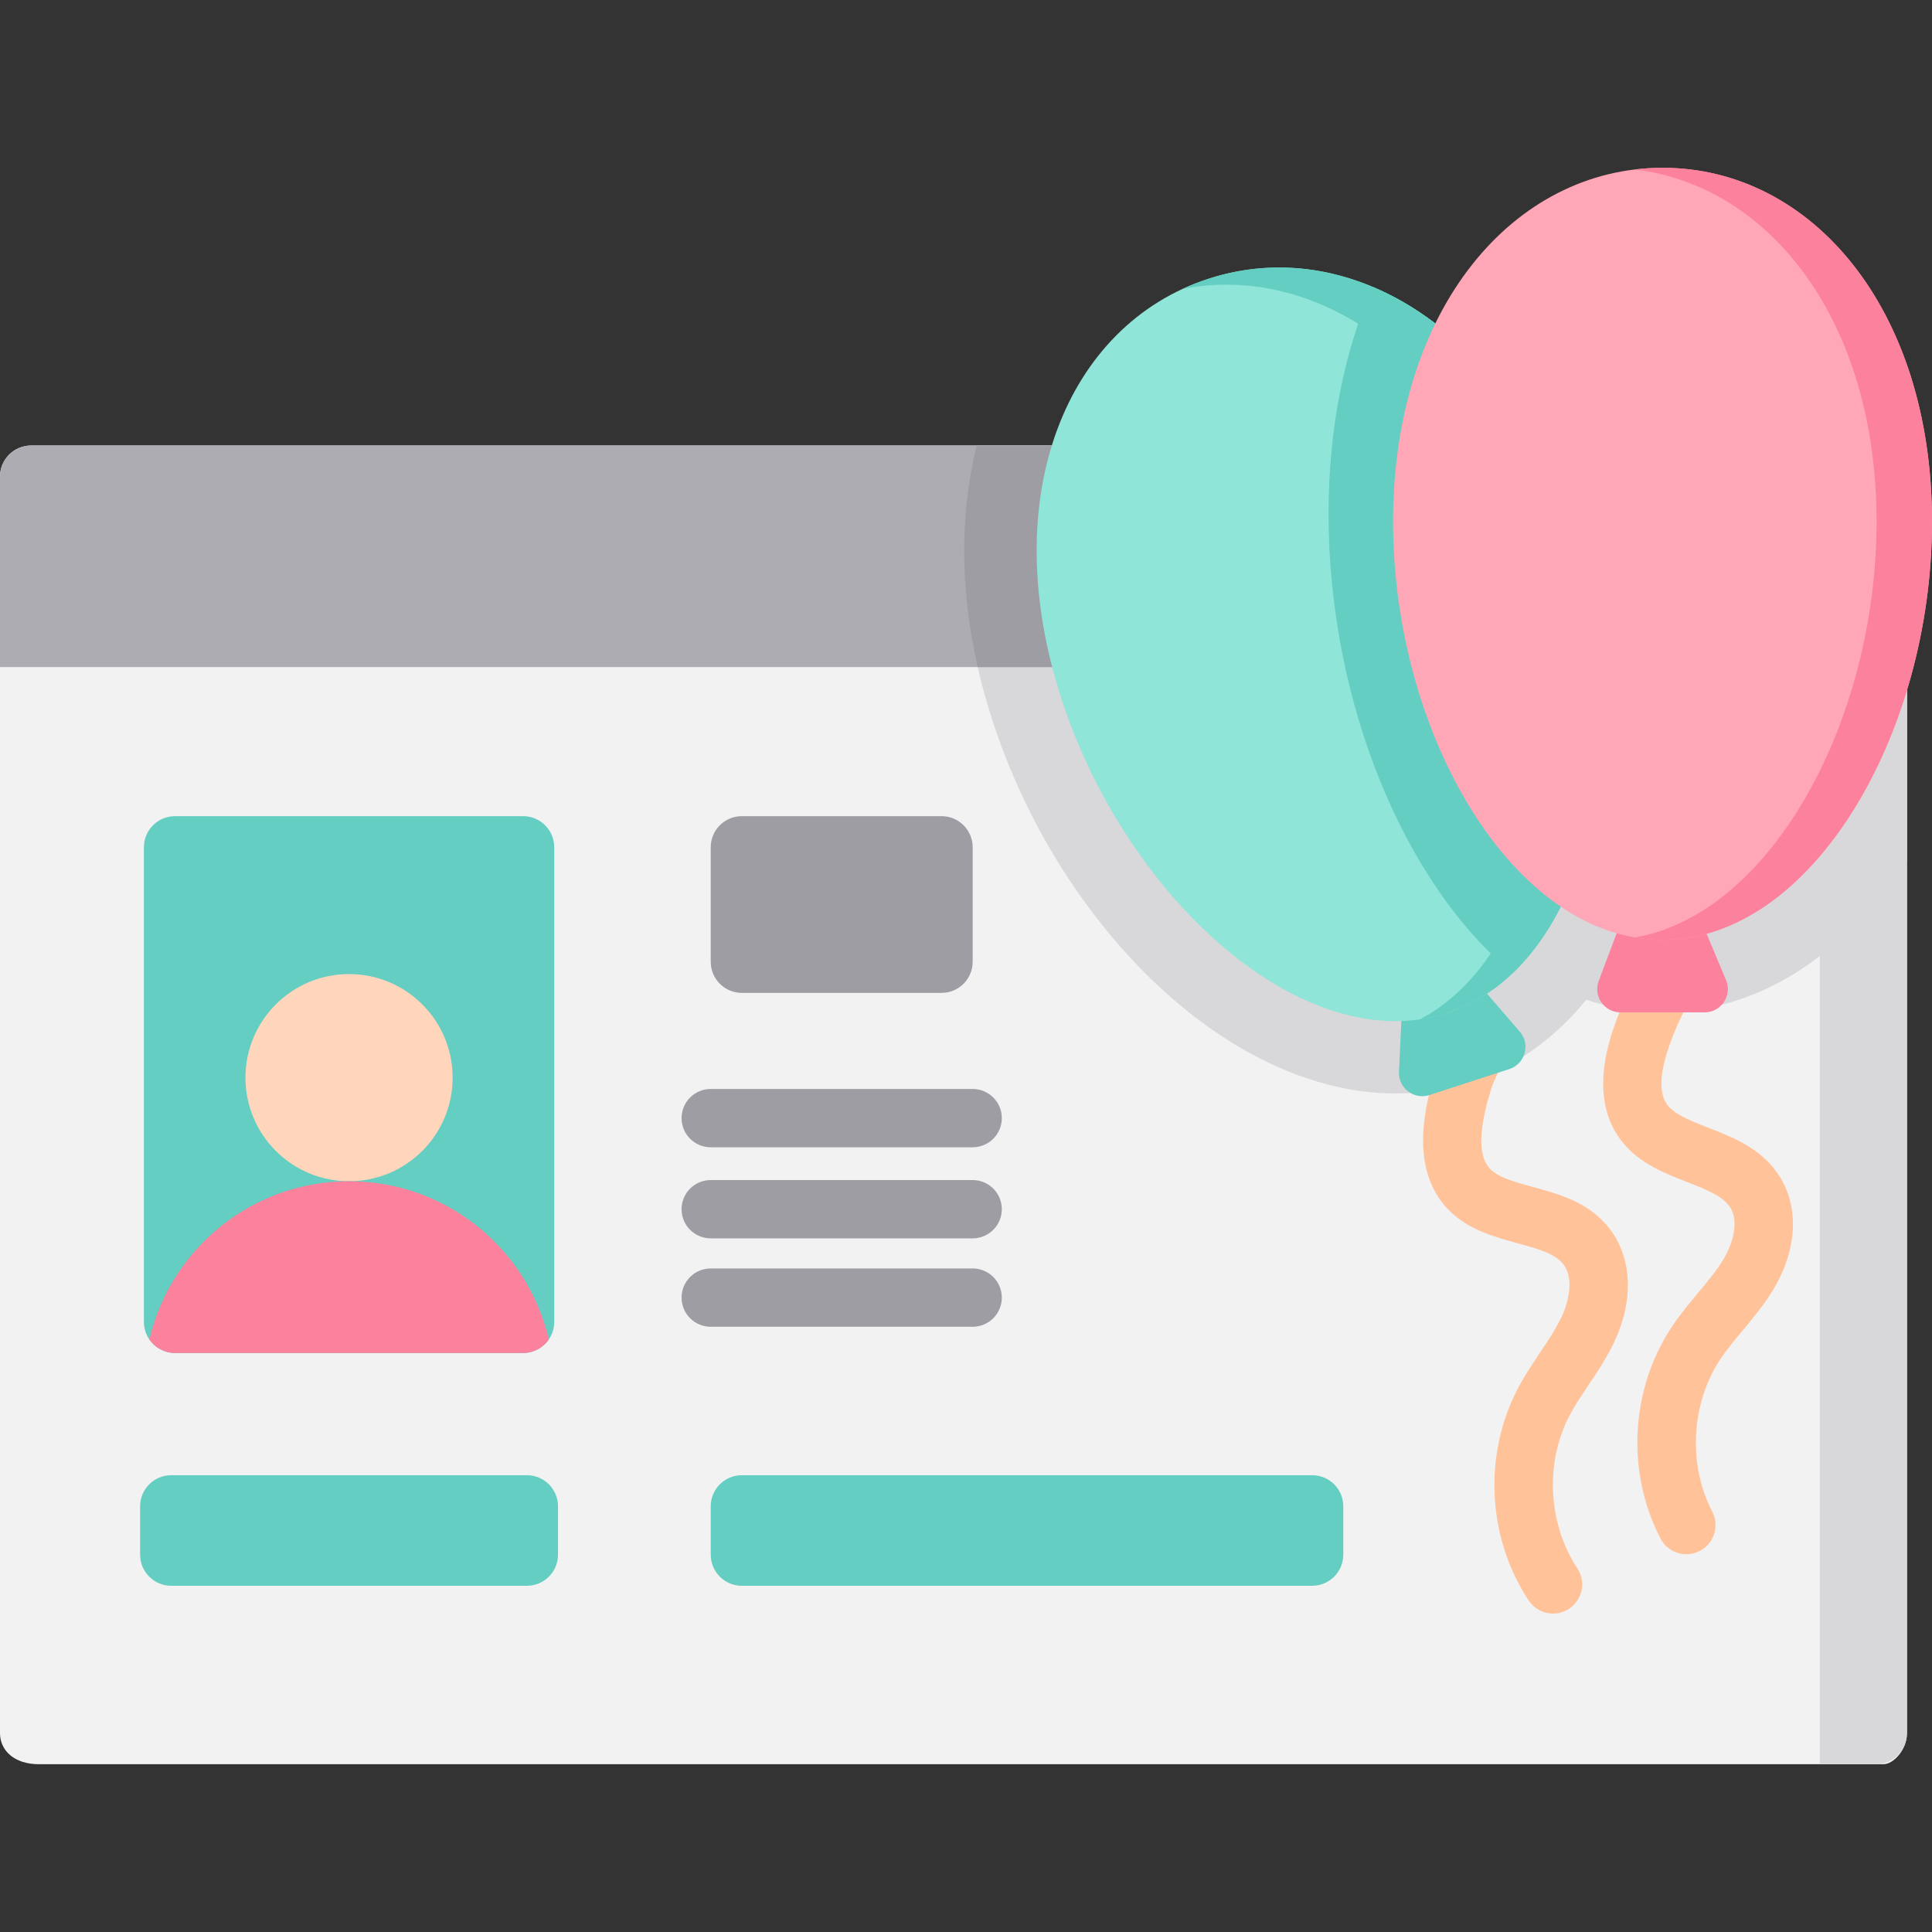 <?xml version="1.0" encoding="iso-8859-1"?>
<!-- Generator: Adobe Illustrator 19.0.0, SVG Export Plug-In . SVG Version: 6.00 Build 0)  -->
<svg version="1.1" id="Capa_1" xmlns="http://www.w3.org/2000/svg" xmlns:xlink="http://www.w3.org/1999/xlink" x="0px" y="0px"
	 viewBox="0 0 512 512" style="enable-background:new 0 0 512 512;" xml:space="preserve">
<rect x="0" y="0" width="512" height="512" fill="#333333" stroke="none"/>
<path style="fill:#F2F2F2;" d="M505.366,126.305V459.29c0,4.553-3.688,8.241-6.181,8.243H10.302C3.698,467.532,0,463.844,0,459.291
	V126.305c0-4.554,3.698-8.241,8.241-8.241h488.883C501.678,118.064,505.366,121.752,505.366,126.305z"/>
<g>
	<path style="fill:#D8D7DA;" d="M505.368,118.063v341.23c0,4.552-3.69,8.241-8.241,8.241h-14.853V118.063H505.368z"/>
	<path style="fill:#D8D7DA;" d="M505.368,118.063v109.995c-17.241,25.952-40.136,40.19-64.778,40.19
		c-6.901,0-13.663-1.129-20.212-3.301c-1.981,2.417-4.079,4.718-6.294,6.826c-7.252,6.943-15.558,11.969-24.685,14.94
		c-6.272,2.034-12.864,3.067-19.594,3.067c-21.65,0-44.673-10.788-64.821-30.393c-18.593-18.071-33.481-42.33-41.925-68.303
		c-8.381-25.76-9.787-50.764-4.206-73.021L505.368,118.063L505.368,118.063z"/>
</g>
<path style="fill:#ADACB2;" d="M505.366,126.305v50.479H0v-50.479c0-4.554,3.698-8.241,8.241-8.241h488.883
	C501.678,118.064,505.366,121.752,505.366,126.305z"/>
<path style="fill:#9D9DA3;" d="M505.368,118.063v58.719H259.097c-4.696-20.68-4.781-40.605-0.245-58.719
	C258.852,118.063,505.368,118.063,505.368,118.063z"/>
<path style="fill:#63CEC1;" d="M146.873,224.533v125.785c0,1.72-0.525,3.327-1.432,4.646c0,0,0,0,0,0.01
	c-1.494,2.163-3.987,3.585-6.809,3.585H46.379c-2.823,0-5.316-1.422-6.799-3.585c-0.907-1.319-1.442-2.926-1.442-4.656V224.533
	c0-4.553,3.688-8.241,8.241-8.241h92.253C143.185,216.292,146.873,219.98,146.873,224.533z"/>
<circle style="fill:#FFD6BB;" cx="92.5" cy="285.59" r="27.453"/>
<path style="fill:#FC819C;" d="M145.441,354.964c0,0,0,0,0,0.01c-1.494,2.163-3.987,3.585-6.809,3.585H46.379
	c-2.823,0-5.316-1.422-6.799-3.585c5.625-24.034,27.176-41.928,52.931-41.928C118.255,313.046,139.816,330.93,145.441,354.964z"/>
<g>
	<path style="fill:#63CEC1;" d="M139.636,420.246H45.373c-4.552,0-8.241-3.69-8.241-8.241v-12.819c0-4.552,3.69-8.241,8.241-8.241
		h94.263c4.552,0,8.241,3.69,8.241,8.241v12.819C147.877,416.557,144.187,420.246,139.636,420.246z"/>
	<path style="fill:#63CEC1;" d="M347.741,420.246H196.59c-4.552,0-8.241-3.69-8.241-8.241v-12.819c0-4.552,3.69-8.241,8.241-8.241
		h151.151c4.552,0,8.241,3.69,8.241,8.241v12.819C355.982,416.557,352.293,420.246,347.741,420.246z"/>
</g>
<g>
	<path style="fill:#9D9DA3;" d="M249.524,263.125H196.59c-4.552,0-8.241-3.69-8.241-8.241v-30.352c0-4.552,3.69-8.241,8.241-8.241
		h52.934c4.552,0,8.241,3.69,8.241,8.241v30.352C257.765,259.435,254.075,263.125,249.524,263.125z"/>
	<path style="fill:#9D9DA3;" d="M257.765,328.179h-69.416c-4.267,0-7.726-3.459-7.726-7.726c0-4.268,3.459-7.726,7.726-7.726h69.416
		c4.267,0,7.726,3.459,7.726,7.726C265.491,324.72,262.032,328.179,257.765,328.179z"/>
	<path style="fill:#9D9DA3;" d="M257.765,304.041h-69.416c-4.267,0-7.726-3.459-7.726-7.726s3.459-7.726,7.726-7.726h69.416
		c4.267,0,7.726,3.459,7.726,7.726S262.032,304.041,257.765,304.041z"/>
	<path style="fill:#9D9DA3;" d="M257.765,351.606h-69.416c-4.267,0-7.726-3.459-7.726-7.726s3.459-7.726,7.726-7.726h69.416
		c4.267,0,7.726,3.459,7.726,7.726S262.032,351.606,257.765,351.606z"/>
</g>
<path style="fill:#FFC299;" d="M426.678,325.78c-5.388-7.109-13.365-9.285-20.403-11.205c-2.622-0.715-5.098-1.39-7.248-2.264
	c-1.768-0.718-3.112-1.524-3.993-2.394c-4.388-4.332-2.028-14.242,0.128-21.319c1.011-3.319,5.111-9.964,4.417-13.004
	c-6.904,3.181-13.309,7.415-19.961,11.06c-2.352,8.206-5.77,24.061,4.558,34.259c2.368,2.338,5.323,4.207,9.035,5.714
	c3.007,1.221,6.052,2.052,8.997,2.856c5.335,1.455,9.943,2.712,12.155,5.631c2.726,3.597,1.443,9.674-0.484,13.787
	c-1.494,3.189-3.562,6.275-5.751,9.541c-2.041,3.046-4.152,6.197-5.968,9.688c-9.132,17.552-7.966,39.546,2.97,56.032
	c1.487,2.242,3.943,3.457,6.446,3.457c1.467,0,2.95-0.418,4.264-1.289c3.556-2.359,4.526-7.154,2.167-10.709
	c-7.756-11.692-8.615-27.91-2.139-40.359c1.422-2.732,3.207-5.396,5.098-8.218c2.415-3.604,4.912-7.33,6.906-11.587
	C432.968,344.582,432.522,333.488,426.678,325.78z"/>
<path style="fill:#63CEC1;" d="M371.418,269.625l-0.671,14.42c-0.2,4.307,3.968,7.485,8.068,6.152l21.187-6.888
	c4.192-1.363,5.643-6.556,2.764-9.894l-9.566-11.092c-1.622-1.881-4.215-2.606-6.578-1.838l-10.951,3.56
	C373.231,264.839,371.537,267.061,371.418,269.625z"/>
<path style="fill:#8FE5D8;" d="M400.851,257.909c-5.045,4.824-10.85,8.448-17.379,10.573
	c-37.509,12.193-84.709-29.593-102.181-83.324c-17.472-53.737,1.414-99.069,38.916-111.262c14.395-4.682,29.444-3.801,43.506,2.103
	c22.588,9.471,42.639,31.888,53.403,64.999C431.539,185.371,424.767,235.08,400.851,257.909z"/>
<g>
	<path style="fill:#63CEC1;" d="M400.851,257.909c-28.918-23.945-48.763-72.154-48.763-121.706c0-22.865,4.228-43.193,11.624-60.203
		c22.588,9.471,42.639,31.888,53.403,64.999C431.539,185.371,424.767,235.08,400.851,257.909z"/>
	<path style="fill:#63CEC1;" d="M417.114,141.002c17.469,53.733,3.858,115.284-33.644,127.476c-2.358,0.767-4.755,1.322-7.182,1.67
		c32.312-17.035,43.23-74.251,26.86-124.605s-54.221-75.981-89.788-68.961c2.207-1.024,4.492-1.924,6.851-2.69
		C357.712,61.699,399.645,87.269,417.114,141.002z"/>
</g>
<path style="fill:#FFC299;" d="M471.849,312.159c-4.61-7.637-12.313-10.641-19.11-13.292c-2.532-0.987-4.923-1.919-6.969-3.015
	c-1.682-0.899-2.932-1.842-3.718-2.801c-3.907-4.771-0.517-14.376,2.373-21.187c0.944-2.226,2.99-5.871,3.874-8.919
	c-5.479,0.13-10.952,0.417-16.425,0.731c-0.788,0.738-1.386,1.471-1.674,2.152c-2.839,6.691-10.381,24.466-0.104,37.013
	c2.109,2.575,4.851,4.746,8.383,6.636c2.861,1.531,5.802,2.678,8.646,3.788c5.152,2.009,9.602,3.744,11.495,6.88
	c2.332,3.863,0.415,9.772-1.934,13.658c-1.822,3.014-4.203,5.864-6.723,8.882c-2.351,2.815-4.783,5.726-6.957,9.007
	c-10.93,16.491-12.088,38.486-2.949,56.033c1.377,2.645,4.07,4.16,6.859,4.16c1.202,0,2.422-0.282,3.562-0.875
	c3.785-1.971,5.255-6.637,3.284-10.422c-6.481-12.445-5.627-28.664,2.125-40.36c1.702-2.568,3.759-5.03,5.936-7.638
	c2.781-3.329,5.656-6.772,8.087-10.793C476.123,331.52,476.848,320.44,471.849,312.159z"/>
<path style="fill:#FC819C;" d="M428.775,246.442l-5.096,13.506c-1.522,4.034,1.459,8.345,5.771,8.345h22.279
	c4.408,0,7.393-4.49,5.687-8.554l-5.668-13.506c-0.961-2.291-3.203-3.781-5.687-3.781h-11.515
	C431.979,242.451,429.681,244.041,428.775,246.442z"/>
<path style="fill:#FFA6B7;" d="M369.179,138.246c0-56.501,31.972-93.778,71.41-93.778S512,81.745,512,138.246
	s-31.972,110.831-71.41,110.831S369.179,194.748,369.179,138.246z"/>
<path style="fill:#FC819C;" d="M511.999,138.249c0,56.501-31.974,110.828-71.408,110.828c-2.48,0-4.931-0.213-7.347-0.632
	c35.995-6.21,64.068-57.247,64.068-110.196s-28.073-89.022-64.068-93.342c2.416-0.291,4.867-0.441,7.347-0.441
	C480.025,44.466,511.999,81.748,511.999,138.249z"/>
<g>
</g>
<g>
</g>
<g>
</g>
<g>
</g>
<g>
</g>
<g>
</g>
<g>
</g>
<g>
</g>
<g>
</g>
<g>
</g>
<g>
</g>
<g>
</g>
<g>
</g>
<g>
</g>
<g>
</g>
</svg>
